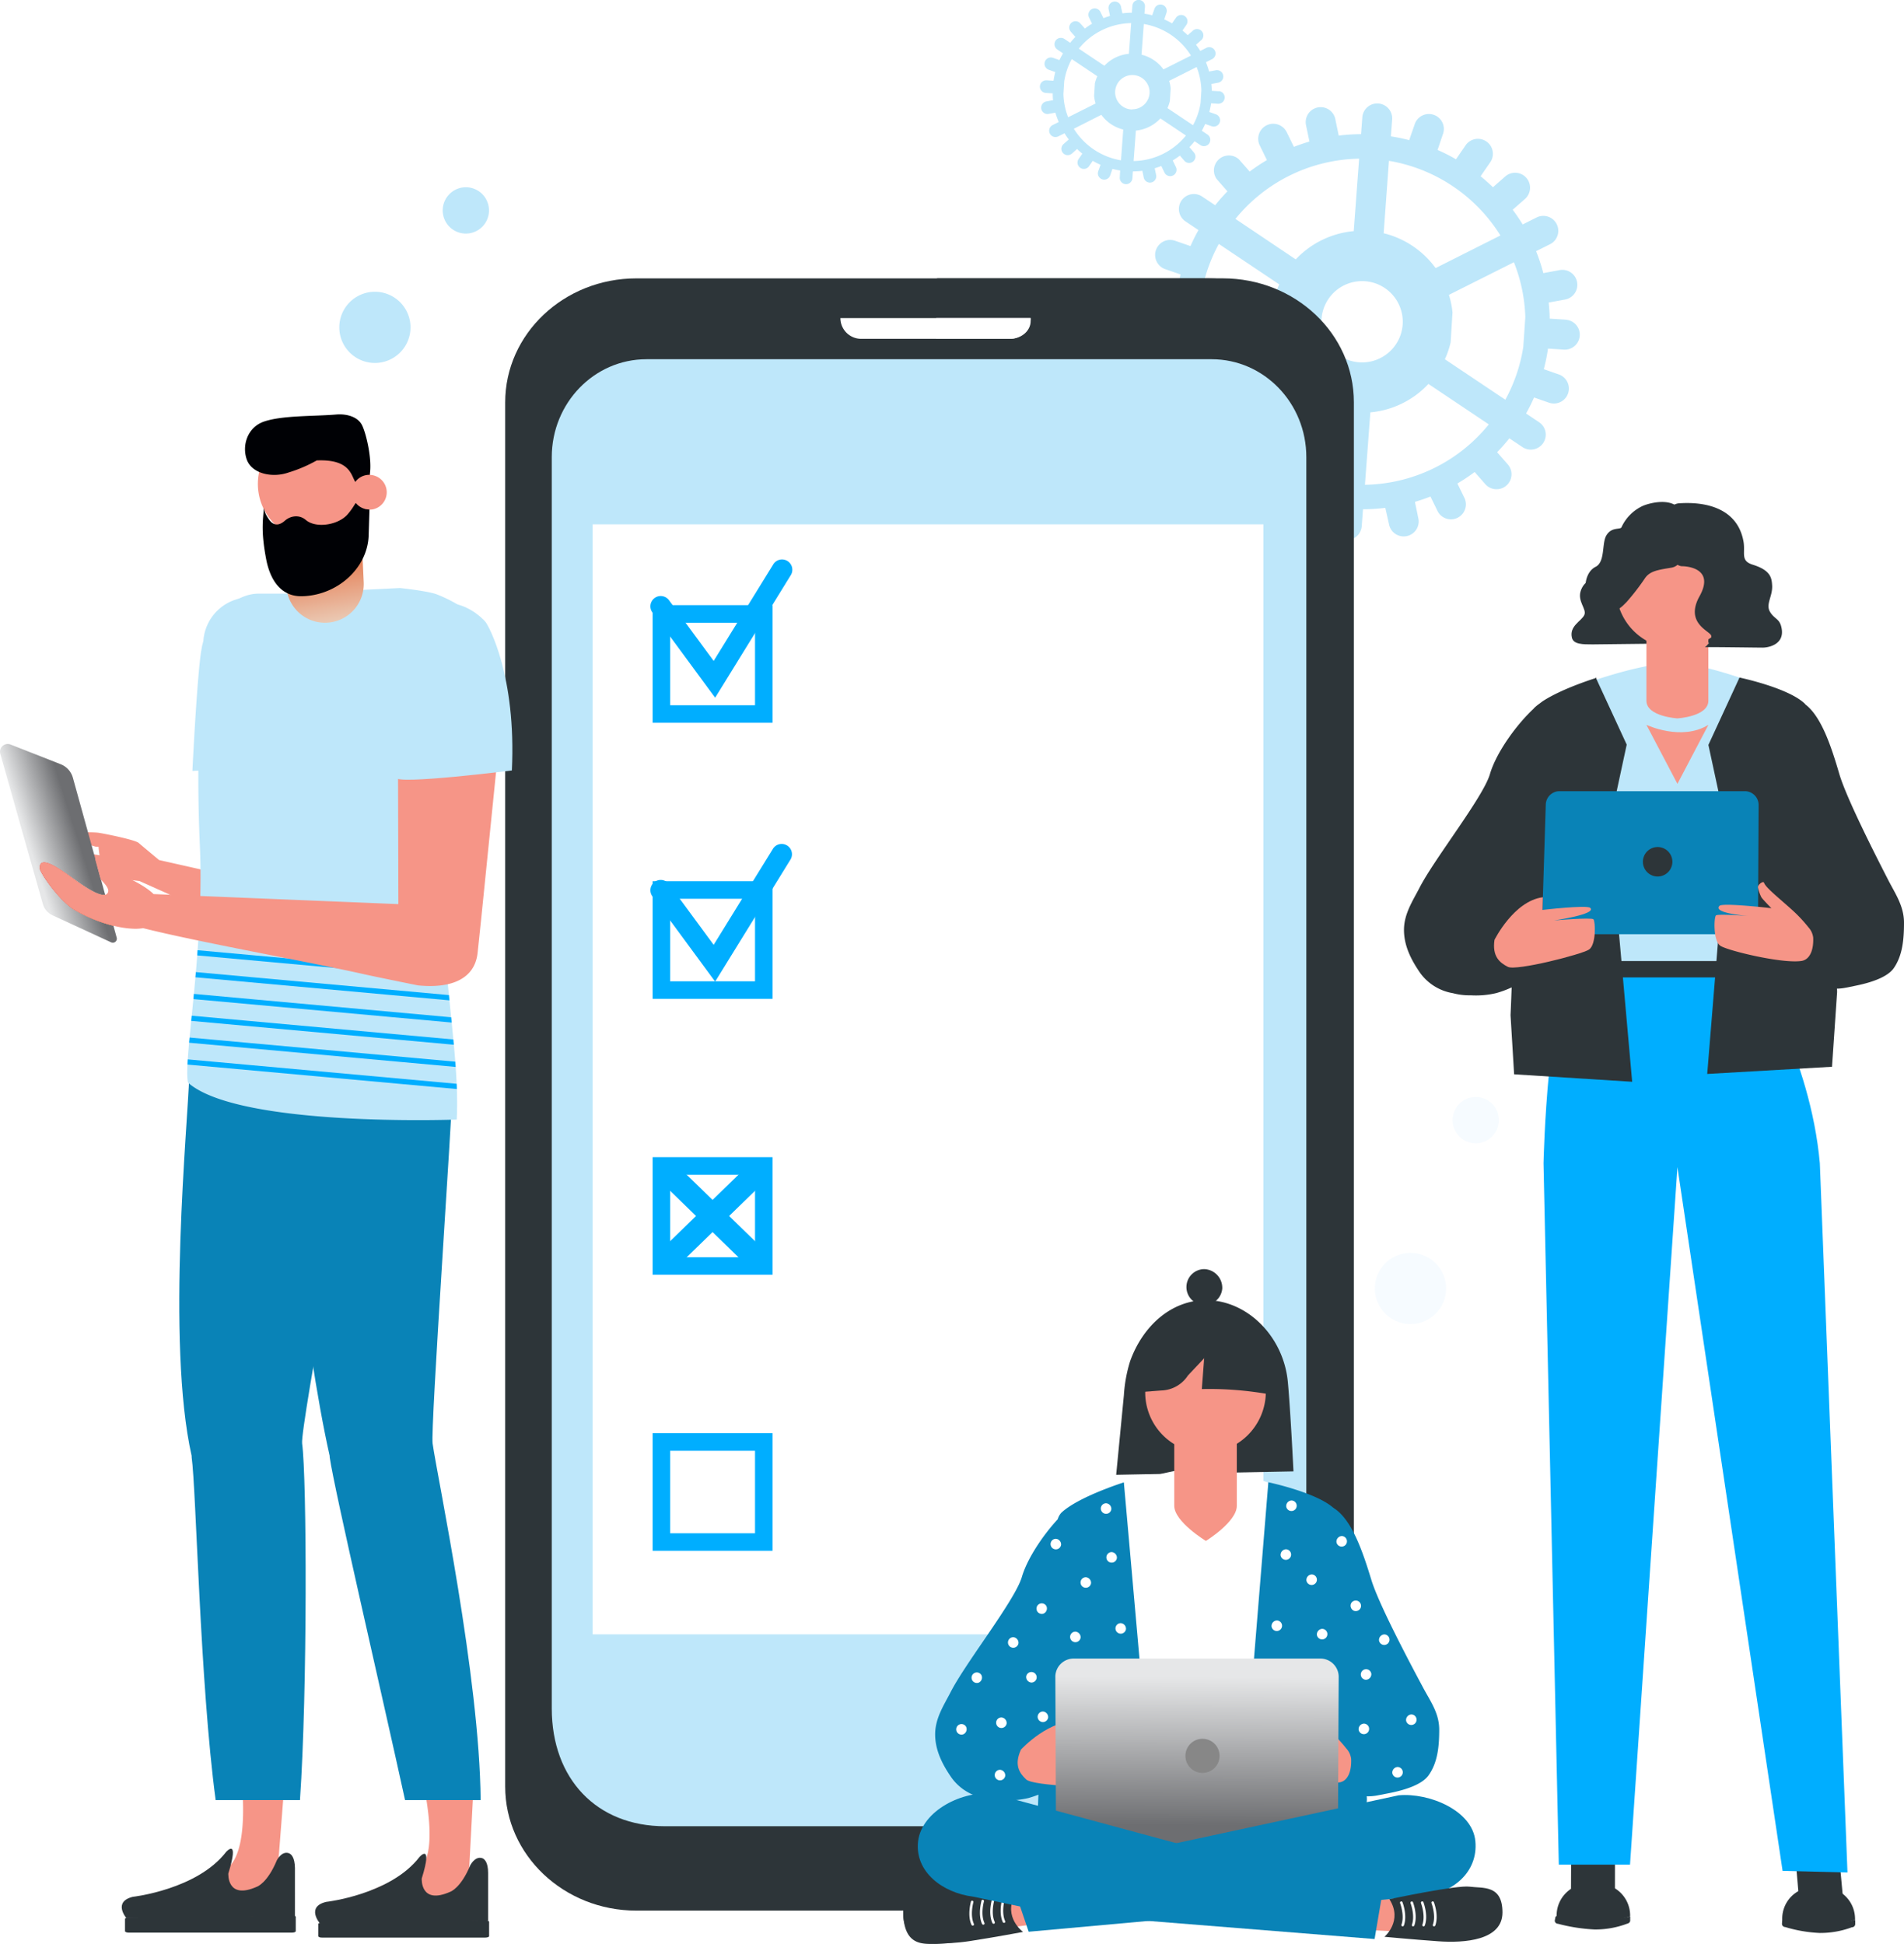 <svg xmlns="http://www.w3.org/2000/svg" xmlns:xlink="http://www.w3.org/1999/xlink" viewBox="0 0 530.51 541.75"><defs><style>.cls-1,.cls-11,.cls-13,.cls-15,.cls-29,.cls-31,.cls-5,.cls-7{mask:url(#mask);}.cls-1{filter:url(#luminosity-noclip-17);}.cls-10,.cls-12,.cls-14,.cls-16,.cls-18,.cls-2,.cls-20,.cls-22,.cls-24,.cls-26,.cls-28,.cls-30,.cls-32,.cls-4,.cls-6,.cls-8{mix-blend-mode:multiply;}.cls-2{fill:url(#linear-gradient);}.cls-17,.cls-27,.cls-3,.cls-9{mask:url(#mask-2);}.cls-3{filter:url(#luminosity-noclip-22);}.cls-4{fill:url(#linear-gradient-2);}.cls-5{filter:url(#luminosity-noclip-23);}.cls-6{fill:url(#linear-gradient-3);}.cls-7{filter:url(#luminosity-noclip-24);}.cls-8{fill:url(#linear-gradient-4);}.cls-9{filter:url(#luminosity-noclip-25);}.cls-10{fill:url(#linear-gradient-5);}.cls-11{filter:url(#luminosity-noclip-26);}.cls-12{fill:url(#linear-gradient-6);}.cls-13{filter:url(#luminosity-noclip-18);}.cls-14{fill:url(#linear-gradient-7);}.cls-15{filter:url(#luminosity-noclip-27);}.cls-16{fill:url(#linear-gradient-8);}.cls-17{filter:url(#luminosity-noclip-28);}.cls-18{fill:url(#linear-gradient-9);}.cls-19{mask:url(#mask-10);filter:url(#luminosity-noclip-29);}.cls-20{fill:url(#linear-gradient-10);}.cls-21{mask:url(#mask-11);filter:url(#luminosity-noclip-30);}.cls-22{fill:url(#linear-gradient-11);}.cls-23{mask:url(#mask-12);filter:url(#luminosity-noclip-31);}.cls-24{fill:url(#linear-gradient-12);}.cls-25{mask:url(#mask-13);filter:url(#luminosity-noclip-32);}.cls-26{fill:url(#linear-gradient-13);}.cls-27{filter:url(#luminosity-noclip-19);}.cls-28{fill:url(#linear-gradient-14);}.cls-29{filter:url(#luminosity-noclip-20);}.cls-30{fill:url(#linear-gradient-15);}.cls-31{filter:url(#luminosity-noclip-21);}.cls-32{fill:url(#linear-gradient-16);}.cls-33{fill:none;}.cls-34{fill:#bee7fa;}.cls-35{fill:#f0f8ff;opacity:0.64;}.cls-36{fill:#2d3539;}.cls-37{fill:#fff;}.cls-38{mask:url(#mask-17);}.cls-39{fill:#00aeff;}.cls-40{mask:url(#mask-18);}.cls-41{mask:url(#mask-19);}.cls-42{mask:url(#mask-20);}.cls-43{mask:url(#mask-21);}.cls-44{mask:url(#mask-22);}.cls-45{mask:url(#mask-23);}.cls-46{mask:url(#mask-24);}.cls-47{mask:url(#mask-25);}.cls-48{mask:url(#mask-26);}.cls-49{mask:url(#mask-27);}.cls-50{mask:url(#mask-28);}.cls-51{fill:#f69587;}.cls-52{fill:#0983b7;}.cls-53{fill:url(#linear-gradient-17);}.cls-54{fill:url(#linear-gradient-18);}.cls-55{fill:url(#linear-gradient-19);}.cls-56{clip-path:url(#clip-path);}.cls-57{fill:#000105;}.cls-58{mask:url(#mask-29);}.cls-59{mask:url(#mask-30);}.cls-60{mask:url(#mask-31);}.cls-61{mask:url(#mask-32);}.cls-62{fill:#8c0e0e;}.cls-63{fill:url(#linear-gradient-20);}.cls-64{fill:#878787;}.cls-65{filter:url(#luminosity-noclip-13);}.cls-66{filter:url(#luminosity-noclip-12);}.cls-67{filter:url(#luminosity-noclip-11);}.cls-68{filter:url(#luminosity-noclip-10);}.cls-69{filter:url(#luminosity-noclip-2);}.cls-70{filter:url(#luminosity-noclip);}</style><filter id="luminosity-noclip" x="233.86" y="-13860" width="111" height="32766" filterUnits="userSpaceOnUse" color-interpolation-filters="sRGB"><feFlood flood-color="#fff" result="bg"/><feBlend in="SourceGraphic" in2="bg"/></filter><mask id="mask" x="233.86" y="-13860" width="111" height="32766" maskUnits="userSpaceOnUse"><g class="cls-70"/></mask><linearGradient id="linear-gradient" x1="233.86" y1="172.52" x2="383.36" y2="172.52" gradientUnits="userSpaceOnUse"><stop offset="0.22" stop-color="#666"/><stop offset="0.82"/></linearGradient><filter id="luminosity-noclip-2" x="233.86" y="-13860" width="94.79" height="32766" filterUnits="userSpaceOnUse" color-interpolation-filters="sRGB"><feFlood flood-color="#fff" result="bg"/><feBlend in="SourceGraphic" in2="bg"/></filter><mask id="mask-2" x="233.86" y="-13860" width="94.79" height="32766" maskUnits="userSpaceOnUse"><g class="cls-69"/></mask><linearGradient id="linear-gradient-2" x1="233.86" y1="274.29" x2="361.52" y2="274.29" xlink:href="#linear-gradient"/><linearGradient id="linear-gradient-3" x1="233.86" y1="325.44" x2="383.36" y2="325.44" xlink:href="#linear-gradient"/><linearGradient id="linear-gradient-4" x1="233.86" y1="337.77" x2="383.36" y2="337.77" xlink:href="#linear-gradient"/><linearGradient id="linear-gradient-5" x1="233.86" y1="350.11" x2="361.52" y2="350.11" xlink:href="#linear-gradient"/><linearGradient id="linear-gradient-6" x1="233.86" y1="402.54" x2="383.36" y2="402.54" xlink:href="#linear-gradient"/><linearGradient id="linear-gradient-7" x1="233.86" y1="184.86" x2="383.36" y2="184.86" xlink:href="#linear-gradient"/><linearGradient id="linear-gradient-8" x1="233.86" y1="414.88" x2="383.36" y2="414.88" xlink:href="#linear-gradient"/><linearGradient id="linear-gradient-9" x1="233.86" y1="427.21" x2="361.52" y2="427.21" xlink:href="#linear-gradient"/><filter id="luminosity-noclip-10" x="445.01" y="-13860" width="22.85" height="32766" filterUnits="userSpaceOnUse" color-interpolation-filters="sRGB"><feFlood flood-color="#fff" result="bg"/><feBlend in="SourceGraphic" in2="bg"/></filter><mask id="mask-10" x="445.01" y="-13860" width="22.85" height="32766" maskUnits="userSpaceOnUse"><g class="cls-68"/></mask><linearGradient id="linear-gradient-10" x1="442.08" y1="426.2" x2="462.52" y2="424.97" gradientUnits="userSpaceOnUse"><stop offset="0.07" stop-color="#999"/><stop offset="0.8"/></linearGradient><filter id="luminosity-noclip-11" x="445.01" y="-13860" width="21.33" height="32766" filterUnits="userSpaceOnUse" color-interpolation-filters="sRGB"><feFlood flood-color="#fff" result="bg"/><feBlend in="SourceGraphic" in2="bg"/></filter><mask id="mask-11" x="445.01" y="-13860" width="21.33" height="32766" maskUnits="userSpaceOnUse"><g class="cls-67"/></mask><linearGradient id="linear-gradient-11" x1="442.14" y1="427.32" x2="461.39" y2="423.73" gradientUnits="userSpaceOnUse"><stop offset="0.06" stop-color="gray"/><stop offset="0.8"/></linearGradient><filter id="luminosity-noclip-12" x="488.65" y="-13860" width="26.13" height="32766" filterUnits="userSpaceOnUse" color-interpolation-filters="sRGB"><feFlood flood-color="#fff" result="bg"/><feBlend in="SourceGraphic" in2="bg"/></filter><mask id="mask-12" x="488.65" y="-13860" width="26.13" height="32766" maskUnits="userSpaceOnUse"><g class="cls-66"/></mask><linearGradient id="linear-gradient-12" x1="487.62" y1="430.16" x2="518.65" y2="425.72" xlink:href="#linear-gradient-10"/><filter id="luminosity-noclip-13" x="488.65" y="-13860" width="26.11" height="32766" filterUnits="userSpaceOnUse" color-interpolation-filters="sRGB"><feFlood flood-color="#fff" result="bg"/><feBlend in="SourceGraphic" in2="bg"/></filter><mask id="mask-13" x="488.65" y="-13860" width="26.11" height="32766" maskUnits="userSpaceOnUse"><g class="cls-65"/></mask><linearGradient id="linear-gradient-13" x1="488.48" y1="430.56" x2="510.53" y2="425.88" gradientUnits="userSpaceOnUse"><stop offset="0.07" stop-color="#fff"/><stop offset="0.8"/></linearGradient><linearGradient id="linear-gradient-14" x1="233.86" y1="197.19" x2="361.52" y2="197.19" xlink:href="#linear-gradient"/><linearGradient id="linear-gradient-15" x1="233.86" y1="249.62" x2="383.36" y2="249.62" xlink:href="#linear-gradient"/><linearGradient id="linear-gradient-16" x1="233.86" y1="261.96" x2="383.36" y2="261.96" xlink:href="#linear-gradient"/><filter id="luminosity-noclip-17" x="233.86" y="169.82" width="111" height="5.4" filterUnits="userSpaceOnUse" color-interpolation-filters="sRGB"><feFlood flood-color="#fff" result="bg"/><feBlend in="SourceGraphic" in2="bg"/></filter><mask id="mask-17" x="233.86" y="169.82" width="111" height="5.4" maskUnits="userSpaceOnUse"><g class="cls-1"><path class="cls-2" d="M342.17,175.22H236.56a2.7,2.7,0,0,1-2.7-2.7h0a2.7,2.7,0,0,1,2.7-2.7H342.17a2.7,2.7,0,0,1,2.7,2.7h0A2.7,2.7,0,0,1,342.17,175.22Z"/></g></mask><filter id="luminosity-noclip-18" x="233.86" y="182.16" width="111" height="5.4" filterUnits="userSpaceOnUse" color-interpolation-filters="sRGB"><feFlood flood-color="#fff" result="bg"/><feBlend in="SourceGraphic" in2="bg"/></filter><mask id="mask-18" x="233.86" y="182.16" width="111" height="5.4" maskUnits="userSpaceOnUse"><g class="cls-13"><path class="cls-14" d="M342.17,187.55H236.56a2.69,2.69,0,0,1-2.7-2.69h0a2.7,2.7,0,0,1,2.7-2.7H342.17a2.7,2.7,0,0,1,2.7,2.7h0A2.69,2.69,0,0,1,342.17,187.55Z"/></g></mask><filter id="luminosity-noclip-19" x="233.86" y="194.5" width="94.79" height="5.4" filterUnits="userSpaceOnUse" color-interpolation-filters="sRGB"><feFlood flood-color="#fff" result="bg"/><feBlend in="SourceGraphic" in2="bg"/></filter><mask id="mask-19" x="233.86" y="194.5" width="94.79" height="5.4" maskUnits="userSpaceOnUse"><g class="cls-27"><path class="cls-28" d="M326,199.89h-89.4a2.7,2.7,0,0,1-2.7-2.7h0a2.69,2.69,0,0,1,2.7-2.69H326a2.69,2.69,0,0,1,2.7,2.69h0A2.7,2.7,0,0,1,326,199.89Z"/></g></mask><filter id="luminosity-noclip-20" x="233.86" y="246.92" width="111" height="5.4" filterUnits="userSpaceOnUse" color-interpolation-filters="sRGB"><feFlood flood-color="#fff" result="bg"/><feBlend in="SourceGraphic" in2="bg"/></filter><mask id="mask-20" x="233.86" y="246.92" width="111" height="5.4" maskUnits="userSpaceOnUse"><g class="cls-29"><path class="cls-30" d="M342.17,252.32H236.56a2.7,2.7,0,0,1-2.7-2.7h0a2.7,2.7,0,0,1,2.7-2.7H342.17a2.7,2.7,0,0,1,2.7,2.7h0A2.7,2.7,0,0,1,342.17,252.32Z"/></g></mask><filter id="luminosity-noclip-21" x="233.86" y="259.26" width="111" height="5.4" filterUnits="userSpaceOnUse" color-interpolation-filters="sRGB"><feFlood flood-color="#fff" result="bg"/><feBlend in="SourceGraphic" in2="bg"/></filter><mask id="mask-21" x="233.86" y="259.26" width="111" height="5.4" maskUnits="userSpaceOnUse"><g class="cls-31"><path class="cls-32" d="M342.17,264.66H236.56a2.7,2.7,0,0,1-2.7-2.7h0a2.7,2.7,0,0,1,2.7-2.7H342.17a2.7,2.7,0,0,1,2.7,2.7h0A2.7,2.7,0,0,1,342.17,264.66Z"/></g></mask><filter id="luminosity-noclip-22" x="233.86" y="271.6" width="94.79" height="5.4" filterUnits="userSpaceOnUse" color-interpolation-filters="sRGB"><feFlood flood-color="#fff" result="bg"/><feBlend in="SourceGraphic" in2="bg"/></filter><mask id="mask-22" x="233.86" y="271.6" width="94.79" height="5.4" maskUnits="userSpaceOnUse"><g class="cls-3"><path class="cls-4" d="M326,277h-89.4a2.7,2.7,0,0,1-2.7-2.7h0a2.69,2.69,0,0,1,2.7-2.69H326a2.69,2.69,0,0,1,2.7,2.69h0A2.7,2.7,0,0,1,326,277Z"/></g></mask><filter id="luminosity-noclip-23" x="233.86" y="322.74" width="111" height="5.4" filterUnits="userSpaceOnUse" color-interpolation-filters="sRGB"><feFlood flood-color="#fff" result="bg"/><feBlend in="SourceGraphic" in2="bg"/></filter><mask id="mask-23" x="233.86" y="322.74" width="111" height="5.4" maskUnits="userSpaceOnUse"><g class="cls-5"><path class="cls-6" d="M342.17,328.13H236.56a2.69,2.69,0,0,1-2.7-2.69h0a2.7,2.7,0,0,1,2.7-2.7H342.17a2.7,2.7,0,0,1,2.7,2.7h0A2.69,2.69,0,0,1,342.17,328.13Z"/></g></mask><filter id="luminosity-noclip-24" x="233.86" y="335.08" width="111" height="5.4" filterUnits="userSpaceOnUse" color-interpolation-filters="sRGB"><feFlood flood-color="#fff" result="bg"/><feBlend in="SourceGraphic" in2="bg"/></filter><mask id="mask-24" x="233.86" y="335.08" width="111" height="5.4" maskUnits="userSpaceOnUse"><g class="cls-7"><path class="cls-8" d="M342.17,340.47H236.56a2.7,2.7,0,0,1-2.7-2.7h0a2.69,2.69,0,0,1,2.7-2.69H342.17a2.69,2.69,0,0,1,2.7,2.69h0A2.7,2.7,0,0,1,342.17,340.47Z"/></g></mask><filter id="luminosity-noclip-25" x="233.86" y="347.41" width="94.79" height="5.4" filterUnits="userSpaceOnUse" color-interpolation-filters="sRGB"><feFlood flood-color="#fff" result="bg"/><feBlend in="SourceGraphic" in2="bg"/></filter><mask id="mask-25" x="233.86" y="347.41" width="94.79" height="5.4" maskUnits="userSpaceOnUse"><g class="cls-9"><path class="cls-10" d="M326,352.81h-89.4a2.7,2.7,0,0,1-2.7-2.7h0a2.7,2.7,0,0,1,2.7-2.7H326a2.7,2.7,0,0,1,2.7,2.7h0A2.7,2.7,0,0,1,326,352.81Z"/></g></mask><filter id="luminosity-noclip-26" x="233.86" y="399.84" width="111" height="5.4" filterUnits="userSpaceOnUse" color-interpolation-filters="sRGB"><feFlood flood-color="#fff" result="bg"/><feBlend in="SourceGraphic" in2="bg"/></filter><mask id="mask-26" x="233.86" y="399.84" width="111" height="5.4" maskUnits="userSpaceOnUse"><g class="cls-11"><path class="cls-12" d="M342.17,405.24H236.56a2.7,2.7,0,0,1-2.7-2.7h0a2.7,2.7,0,0,1,2.7-2.7H342.17a2.7,2.7,0,0,1,2.7,2.7h0A2.7,2.7,0,0,1,342.17,405.24Z"/></g></mask><filter id="luminosity-noclip-27" x="233.86" y="412.18" width="111" height="5.4" filterUnits="userSpaceOnUse" color-interpolation-filters="sRGB"><feFlood flood-color="#fff" result="bg"/><feBlend in="SourceGraphic" in2="bg"/></filter><mask id="mask-27" x="233.86" y="412.18" width="111" height="5.4" maskUnits="userSpaceOnUse"><g class="cls-15"><path class="cls-16" d="M342.17,417.57H236.56a2.69,2.69,0,0,1-2.7-2.69h0a2.7,2.7,0,0,1,2.7-2.7H342.17a2.7,2.7,0,0,1,2.7,2.7h0A2.69,2.69,0,0,1,342.17,417.57Z"/></g></mask><filter id="luminosity-noclip-28" x="233.86" y="424.52" width="94.79" height="5.4" filterUnits="userSpaceOnUse" color-interpolation-filters="sRGB"><feFlood flood-color="#fff" result="bg"/><feBlend in="SourceGraphic" in2="bg"/></filter><mask id="mask-28" x="233.86" y="424.52" width="94.79" height="5.4" maskUnits="userSpaceOnUse"><g class="cls-17"><path class="cls-18" d="M326,429.91h-89.4a2.7,2.7,0,0,1-2.7-2.7h0a2.69,2.69,0,0,1,2.7-2.69H326a2.69,2.69,0,0,1,2.7,2.69h0A2.7,2.7,0,0,1,326,429.91Z"/></g></mask><linearGradient id="linear-gradient-17" x1="7.48" y1="237.98" x2="25.23" y2="232.33" gradientUnits="userSpaceOnUse"><stop offset="0.07" stop-color="#e6e7e8"/><stop offset="0.8" stop-color="#6d6e71"/></linearGradient><linearGradient id="linear-gradient-18" x1="11.09" y1="249.13" x2="31.61" y2="249.13" gradientUnits="userSpaceOnUse"><stop offset="0.07" stop-color="#bf0909"/><stop offset="0.8" stop-color="#e94e1b"/></linearGradient><linearGradient id="linear-gradient-19" x1="-4297.85" y1="179.62" x2="-4292.81" y2="151.91" gradientTransform="matrix(-1, 0, 0, 1, -4202.71, 0)" gradientUnits="userSpaceOnUse"><stop offset="0.07" stop-color="#ecdfcf"/><stop offset="0.8" stop-color="#e58057"/></linearGradient><clipPath id="clip-path"><path class="cls-33" d="M111.46,163.87s7.9.83,10.36,1.81c9.56,3.82,14.28,9.27,14.49,15.92.53,17.32-15.32,43.08-13.19,73.28,1.93,27.33,4.83,42.48,4.14,57.12,0,0-60.64,2.26-74.86-10.27-1.45-5.9,4.53-36.68,3.31-65.6a424.26,424.26,0,0,1,1.15-56.4c.58-6.51,8.1-14.29,15.1-14.29h7.66Z"/></clipPath><filter id="luminosity-noclip-29" x="445.01" y="331.68" width="22.85" height="187.96" filterUnits="userSpaceOnUse" color-interpolation-filters="sRGB"><feFlood flood-color="#fff" result="bg"/><feBlend in="SourceGraphic" in2="bg"/></filter><mask id="mask-29" x="445.01" y="331.68" width="22.85" height="187.96" maskUnits="userSpaceOnUse"><g class="cls-19"><polygon class="cls-20" points="447.88 331.68 445.01 519.64 454.17 519.64 467.86 341.16 447.88 331.68"/></g></mask><filter id="luminosity-noclip-30" x="445.01" y="331.68" width="21.33" height="187.96" filterUnits="userSpaceOnUse" color-interpolation-filters="sRGB"><feFlood flood-color="#fff" result="bg"/><feBlend in="SourceGraphic" in2="bg"/></filter><mask id="mask-30" x="445.01" y="331.68" width="21.33" height="187.96" maskUnits="userSpaceOnUse"><g class="cls-21"><polygon class="cls-22" points="447.88 331.68 445.01 519.64 454.17 519.64 466.34 340.44 447.88 331.68"/></g></mask><filter id="luminosity-noclip-31" x="488.65" y="333.68" width="26.13" height="188.92" filterUnits="userSpaceOnUse" color-interpolation-filters="sRGB"><feFlood flood-color="#fff" result="bg"/><feBlend in="SourceGraphic" in2="bg"/></filter><mask id="mask-31" x="488.65" y="333.68" width="26.13" height="188.92" maskUnits="userSpaceOnUse"><g class="cls-23"><polygon class="cls-24" points="488.65 333.68 505.63 522.6 514.79 522.6 508.64 343.16 488.65 333.68"/></g></mask><filter id="luminosity-noclip-32" x="488.65" y="333.68" width="26.11" height="188.15" filterUnits="userSpaceOnUse" color-interpolation-filters="sRGB"><feFlood flood-color="#fff" result="bg"/><feBlend in="SourceGraphic" in2="bg"/></filter><mask id="mask-32" x="488.65" y="333.68" width="26.11" height="188.15" maskUnits="userSpaceOnUse"><g class="cls-25"><polygon class="cls-26" points="488.65 333.68 505.97 521.52 514.76 521.83 507.83 344.05 488.65 333.68"/></g></mask><linearGradient id="linear-gradient-20" x1="333.54" y1="463.44" x2="333.32" y2="520.04" xlink:href="#linear-gradient-17"/></defs><title>User Research</title><g id="Layer_2" data-name="Layer 2"><g id="Layer_1-2" data-name="Layer 1"><path class="cls-34" d="M436.32,89.09l-4.54-.29c0-1.51-.12-3-.27-4.49l4.47-.82a4.17,4.17,0,1,0-1.51-8.2l-4.46.82A51.06,51.06,0,0,0,428,70l4-2a4.17,4.17,0,0,0-3.74-7.45l-4,2c-.86-1.42-1.8-2.78-2.78-4.1l3.42-3a4.17,4.17,0,0,0-5.5-6.27l-3.42,3q-1.65-1.6-3.44-3.06l2.58-3.75a4.17,4.17,0,1,0-6.86-4.73l-2.58,3.75a49.32,49.32,0,0,0-5.13-2.6L402,37.5a4.17,4.17,0,1,0-7.87-2.73l-1.49,4.29a50.66,50.66,0,0,0-5.1-1.06l.34-4.52a4.17,4.17,0,1,0-8.31-.62l-.34,4.53a53.12,53.12,0,0,0-6.22.4l-.92-4.44A4.17,4.17,0,1,0,363.92,35l.93,4.45c-1.48.43-2.92.93-4.33,1.48l-2-4.09A4.16,4.16,0,1,0,351,40.52l2,4.09a53.52,53.52,0,0,0-4.81,3.2l-3-3.42A4.17,4.17,0,0,0,339,49.9l3,3.42c-1.2,1.24-2.35,2.53-3.42,3.88l-3.77-2.52a4.17,4.17,0,0,0-4.64,6.92l3.76,2.52c-.81,1.44-1.55,2.94-2.23,4.46l-4.27-1.48A4.17,4.17,0,1,0,324.65,75l4.29,1.49a52.07,52.07,0,0,0-1.16,5.74l-4.53-.29a4.17,4.17,0,1,0-.53,8.32l4.53.29c0,1.51.13,3,.28,4.49l-4.48.82a4.17,4.17,0,0,0,1.51,8.2l4.46-.82a52.9,52.9,0,0,0,2,6.12l-4,2a4.17,4.17,0,1,0,3.73,7.45l4.06-2q1.29,2.11,2.78,4.09l-3.43,3a4.17,4.17,0,1,0,5.5,6.26l3.43-3q1.65,1.61,3.43,3.06L344,134a4.17,4.17,0,1,0,6.87,4.73l2.57-3.75a51.4,51.4,0,0,0,5.13,2.6L357,141.82a4.17,4.17,0,1,0,7.87,2.73l1.49-4.29a50.47,50.47,0,0,0,5.09,1.06l-.33,4.52a4.17,4.17,0,1,0,8.31.62l.34-4.53a53.26,53.26,0,0,0,6.22-.4L387,146a4.17,4.17,0,1,0,8.16-1.69l-.92-4.45c1.47-.43,2.91-.93,4.33-1.48l2,4.1a4.17,4.17,0,0,0,7.5-3.64l-2-4.1a52.14,52.14,0,0,0,4.81-3.2l3,3.42a4.17,4.17,0,0,0,6.26-5.51l-3-3.42c1.19-1.24,2.34-2.53,3.41-3.88l3.78,2.53a4.17,4.17,0,0,0,4.63-6.93l-3.75-2.52q1.22-2.16,2.22-4.46l4.27,1.49a4.17,4.17,0,0,0,2.75-7.87l-4.3-1.5a51.63,51.63,0,0,0,1.17-5.74l4.53.29a4.17,4.17,0,0,0,.53-8.32ZM387,44.82a45.47,45.47,0,0,1,31.06,20.8L400,74.71A25.31,25.31,0,0,0,385.53,65Zm-8.31-.6-1.5,20.19a25.32,25.32,0,0,0-16.16,7.88L344.23,61A45.38,45.38,0,0,1,378.72,44.22Zm-41.53,62A45.31,45.31,0,0,1,334.08,91l.52-8.32a45.33,45.33,0,0,1,5-14.7l16.84,11.28a24.4,24.4,0,0,0-1.59,4.71l-.53,8.32a25.11,25.11,0,0,0,1,4.92ZM372,134.5a45.43,45.43,0,0,1-31.06-20.8l18.1-9.09a25.37,25.37,0,0,0,14.46,9.68ZM379.39,101a11.33,11.33,0,1,1,11.46-11.2A11.34,11.34,0,0,1,379.39,101Zm.92,34.11,1.51-20.19A25.26,25.26,0,0,0,398,107l16.83,11.27A45.38,45.38,0,0,1,380.31,135.1Zm44.12-38.41a45.25,45.25,0,0,1-5,14.7l-16.84-11.28a25.12,25.12,0,0,0,1.6-4.71l.52-8.31a24.35,24.35,0,0,0-1-4.93l18.11-9.09A45.2,45.2,0,0,1,425,88.37Z"/><path class="cls-34" d="M339.54,25.42l-1.91-.12c0-.64-.06-1.28-.12-1.9l1.89-.35a1.76,1.76,0,1,0-.64-3.47l-1.88.35a20.72,20.72,0,0,0-.87-2.59l1.71-.86a1.76,1.76,0,1,0-1.58-3.15l-1.71.86c-.37-.6-.76-1.17-1.18-1.73l1.45-1.27a1.76,1.76,0,1,0-2.33-2.65l-1.45,1.27c-.46-.46-.95-.89-1.45-1.3l1.09-1.58a1.76,1.76,0,1,0-2.9-2l-1.09,1.58a22.08,22.08,0,0,0-2.17-1.1L325,3.59a1.76,1.76,0,1,0-3.33-1.15l-.63,1.82a19.71,19.71,0,0,0-2.16-.45l.14-1.92a1.76,1.76,0,1,0-3.51-.26l-.15,1.92a20.87,20.87,0,0,0-2.63.17l-.39-1.88a1.76,1.76,0,1,0-3.45.72l.39,1.88c-.62.18-1.23.39-1.83.62l-.84-1.73a1.76,1.76,0,0,0-3.17,1.54l.84,1.73a23.16,23.16,0,0,0-2,1.36L301,6.51a1.76,1.76,0,1,0-2.64,2.33l1.27,1.45c-.51.52-1,1.07-1.45,1.64l-1.59-1.07a1.76,1.76,0,1,0-2,2.93l1.59,1.07c-.35.61-.66,1.24-1,1.88l-1.8-.63a1.76,1.76,0,1,0-1.16,3.33l1.81.64a24.1,24.1,0,0,0-.49,2.42l-1.92-.12a1.76,1.76,0,0,0-.22,3.52l1.92.12c0,.64,0,1.28.11,1.9l-1.89.35a1.76,1.76,0,0,0,.64,3.47l1.89-.35A20.68,20.68,0,0,0,295,34l-1.71.86A1.76,1.76,0,0,0,294.89,38l1.72-.86a18.82,18.82,0,0,0,1.18,1.73l-1.45,1.27a1.76,1.76,0,1,0,2.32,2.66l1.45-1.28c.47.46.95.89,1.46,1.3l-1.1,1.59a1.77,1.77,0,0,0,2.91,2l1.09-1.59a21,21,0,0,0,2.17,1.1L306,47.73a1.76,1.76,0,1,0,3.33,1.15l.63-1.81a21.53,21.53,0,0,0,2.15.44L312,49.43a1.76,1.76,0,0,0,3.52.26l.14-1.92a20.75,20.75,0,0,0,2.63-.17l.39,1.88a1.76,1.76,0,1,0,3.45-.71l-.39-1.88q.94-.28,1.83-.63l.84,1.73a1.77,1.77,0,1,0,3.18-1.54l-.84-1.73a23.16,23.16,0,0,0,2-1.36L330,44.81a1.76,1.76,0,1,0,2.65-2.33L331.41,41c.5-.52,1-1.07,1.44-1.64l1.6,1.07a1.76,1.76,0,0,0,2-2.93l-1.59-1.06c.34-.62.66-1.25.94-1.89l1.81.63a1.76,1.76,0,0,0,1.16-3.33l-1.82-.64a21.62,21.62,0,0,0,.5-2.42l1.91.12a1.76,1.76,0,1,0,.22-3.52ZM318.7,6.69a19.27,19.27,0,0,1,13.14,8.8l-7.66,3.85a10.74,10.74,0,0,0-6.12-4.1Zm-3.52-.25L314.54,15a10.67,10.67,0,0,0-6.83,3.33l-7.12-4.77A19.18,19.18,0,0,1,315.18,6.44ZM297.61,32.68a19,19,0,0,1-1.31-6.47l.22-3.52a19.06,19.06,0,0,1,2.1-6.22l7.13,4.77a10.38,10.38,0,0,0-.68,2l-.22,3.52a11,11,0,0,0,.42,2.08Zm14.73,12a19.22,19.22,0,0,1-13.14-8.8L306.86,32a10.72,10.72,0,0,0,6.11,4.1Zm3.12-14.17a4.8,4.8,0,1,1,4.85-4.75A4.81,4.81,0,0,1,315.46,30.46Zm.39,14.42.64-8.54A10.65,10.65,0,0,0,323.32,33l7.12,4.77A19.18,19.18,0,0,1,315.85,44.88Zm18.67-16.25a19.08,19.08,0,0,1-2.11,6.22l-7.12-4.77a11.09,11.09,0,0,0,.67-2l.22-3.52a10.23,10.23,0,0,0-.42-2.08l7.66-3.85a19.38,19.38,0,0,1,1.32,6.47Z"/><path class="cls-34" d="M114.38,91.23a9.92,9.92,0,1,1-9.92-9.92A9.92,9.92,0,0,1,114.38,91.23Z"/><path class="cls-35" d="M402.92,359.07a9.92,9.92,0,1,1-9.92-9.92A9.92,9.92,0,0,1,402.92,359.07Z"/><path class="cls-34" d="M134.36,54.08a6.45,6.45,0,1,1-9.12,0A6.43,6.43,0,0,1,134.36,54.08Z"/><path class="cls-35" d="M415.74,307.6a6.45,6.45,0,1,1-9.12,0A6.46,6.46,0,0,1,415.74,307.6Z"/><path class="cls-36" d="M373.08,497.89c0,19.09-16.37,34.56-36.54,34.56H177.3c-20.17,0-36.54-15.47-36.54-34.56V112.14c0-19.08,16.37-34.56,36.54-34.56H336.54c20.17,0,36.54,15.48,36.54,34.56Z"/><path class="cls-36" d="M340.69,77.57H261.08v454.6h79.61c20.18,0,36.54-15.46,36.54-34.54V112.11C377.23,93,360.87,77.57,340.69,77.57Z"/><path class="cls-34" d="M331.48,508.94H185.27c-19,0-31.53-13.17-31.53-32.83V127.39c0-15.07,11.81-27.28,26.38-27.28H337.6c14.57,0,26.38,12.21,26.38,27.28V475.18C364,494.85,350.5,508.94,331.48,508.94Z"/><rect class="cls-37" x="165.13" y="146.12" width="186.89" height="309.34"/><g class="cls-38"><path class="cls-39" d="M342.17,175.22H236.56a2.7,2.7,0,0,1-2.7-2.7h0a2.7,2.7,0,0,1,2.7-2.7H342.17a2.7,2.7,0,0,1,2.7,2.7h0A2.7,2.7,0,0,1,342.17,175.22Z"/></g><g class="cls-40"><path class="cls-39" d="M342.17,187.55H236.56a2.69,2.69,0,0,1-2.7-2.69h0a2.7,2.7,0,0,1,2.7-2.7H342.17a2.7,2.7,0,0,1,2.7,2.7h0A2.69,2.69,0,0,1,342.17,187.55Z"/></g><g class="cls-41"><path class="cls-39" d="M326,199.89h-89.4a2.7,2.7,0,0,1-2.7-2.7h0a2.69,2.69,0,0,1,2.7-2.69H326a2.69,2.69,0,0,1,2.7,2.69h0A2.7,2.7,0,0,1,326,199.89Z"/></g><g class="cls-42"><path class="cls-39" d="M342.17,252.32H236.56a2.7,2.7,0,0,1-2.7-2.7h0a2.7,2.7,0,0,1,2.7-2.7H342.17a2.7,2.7,0,0,1,2.7,2.7h0A2.7,2.7,0,0,1,342.17,252.32Z"/></g><g class="cls-43"><path class="cls-39" d="M342.17,264.66H236.56a2.7,2.7,0,0,1-2.7-2.7h0a2.7,2.7,0,0,1,2.7-2.7H342.17a2.7,2.7,0,0,1,2.7,2.7h0A2.7,2.7,0,0,1,342.17,264.66Z"/></g><g class="cls-44"><path class="cls-39" d="M326,277h-89.4a2.7,2.7,0,0,1-2.7-2.7h0a2.69,2.69,0,0,1,2.7-2.69H326a2.69,2.69,0,0,1,2.7,2.69h0A2.7,2.7,0,0,1,326,277Z"/></g><g class="cls-45"><path class="cls-39" d="M342.17,328.13H236.56a2.69,2.69,0,0,1-2.7-2.69h0a2.7,2.7,0,0,1,2.7-2.7H342.17a2.7,2.7,0,0,1,2.7,2.7h0A2.69,2.69,0,0,1,342.17,328.13Z"/></g><g class="cls-46"><path class="cls-39" d="M342.17,340.47H236.56a2.7,2.7,0,0,1-2.7-2.7h0a2.69,2.69,0,0,1,2.7-2.69H342.17a2.69,2.69,0,0,1,2.7,2.69h0A2.7,2.7,0,0,1,342.17,340.47Z"/></g><g class="cls-47"><path class="cls-39" d="M326,352.81h-89.4a2.7,2.7,0,0,1-2.7-2.7h0a2.7,2.7,0,0,1,2.7-2.7H326a2.7,2.7,0,0,1,2.7,2.7h0A2.7,2.7,0,0,1,326,352.81Z"/></g><g class="cls-48"><path class="cls-39" d="M342.17,405.24H236.56a2.7,2.7,0,0,1-2.7-2.7h0a2.7,2.7,0,0,1,2.7-2.7H342.17a2.7,2.7,0,0,1,2.7,2.7h0A2.7,2.7,0,0,1,342.17,405.24Z"/></g><g class="cls-49"><path class="cls-39" d="M342.17,417.57H236.56a2.69,2.69,0,0,1-2.7-2.69h0a2.7,2.7,0,0,1,2.7-2.7H342.17a2.7,2.7,0,0,1,2.7,2.7h0A2.69,2.69,0,0,1,342.17,417.57Z"/></g><g class="cls-50"><path class="cls-39" d="M326,429.91h-89.4a2.7,2.7,0,0,1-2.7-2.7h0a2.69,2.69,0,0,1,2.7-2.69H326a2.69,2.69,0,0,1,2.7,2.69h0A2.7,2.7,0,0,1,326,429.91Z"/></g><path class="cls-39" d="M215.25,201.43H181.84V168.65h33.41Zm-28.53-4.88h23.65v-23H186.72Z"/><path class="cls-39" d="M215.25,278.35H181.84V245.57h33.41Zm-28.53-4.88h23.65v-23H186.72Z"/><path class="cls-39" d="M215.25,355.26H181.84V322.48h33.41Zm-28.53-4.88h23.65v-23H186.72Z"/><path class="cls-39" d="M215.25,432.18H181.84V399.4h33.41Zm-28.53-4.88h23.65v-23H186.72Z"/><path class="cls-39" d="M199.26,273.56l-17.54-23.85a2.87,2.87,0,0,1,4.62-3.4l12.51,17,16.55-26.83a2.87,2.87,0,0,1,4.89,3Z"/><path class="cls-39" d="M199.26,194.44l-17.54-23.85a2.87,2.87,0,0,1,4.62-3.4l12.51,17,16.55-26.83a2.87,2.87,0,1,1,4.89,3Z"/><path class="cls-39" d="M210.37,353.59a3.18,3.18,0,0,1-2.24-.91l-23.65-23a3.21,3.21,0,0,1,4.48-4.61l23.65,23a3.21,3.21,0,0,1-2.24,5.51Z"/><path class="cls-39" d="M186.72,353.59a3.18,3.18,0,0,0,2.24-.91l23.65-23a3.21,3.21,0,0,0-4.48-4.61l-23.65,23a3.21,3.21,0,0,0,2.24,5.51Z"/><path class="cls-37" d="M234.16,88.64h53a0,0,0,0,1,0,0v0a5.78,5.78,0,0,1-5.78,5.78H239.94a5.78,5.78,0,0,1-5.78-5.78v0A0,0,0,0,1,234.16,88.64Z"/><path class="cls-37" d="M260.85,88.64h26.32v.84c0,2.73-2.58,4.94-5.77,4.94H260.84Z"/><path class="cls-51" d="M44.33,239.68c-1.68-1.4-4.91-4.09-5.69-4.77-1.07-.92-10.16-2.7-11-2.8-1.91-.38-13.52-.14-12.57,1.07.53.68,9.78,2.24,9.78,2.24l1.83.54c.13,0,.42,0,.76,0,.15,1.61.3,2.39.3,2.39a26.26,26.26,0,0,0-5.06-.46c-1.08.15-2.64,1.82-1.31,2.13,0,0,3.11.76,4.65,1,.91.17,2.37,1.86,3.15,2.37l1.67.7c1.75.76,8,1.43,8,1.43L104,274.77l1.91-21.23Z"/><path class="cls-51" d="M79.27,496.82l-1.9,24.35L79.48,533a3.4,3.4,0,0,1-3.24,4c-10,.31-35.5,1-36.18-.12C36.84,531.73,50.29,526,62,521.38c10.58-4.2,3.29-40.17,3.29-40.17Z"/><path class="cls-52" d="M84.18,402.29c1.31,9.32,1.5,69-.6,99.36H60.09c-4.38-32.55-5.41-86.45-6.69-95.56,0-.12,0-.23,0-.35-7.15-31.65-1-93.29-.68-105.77C53.07,283,64,269.56,77.19,269.86s23.51,14.26,23.12,31.19C100.07,311.68,83.57,397.88,84.18,402.29Z"/><path class="cls-51" d="M132,496.82l-1.3,24.35L132.85,533a3.41,3.41,0,0,1-3.24,4c-10,.31-35.51,1-36.19-.12-3.21-5.2,11.3-10.83,21.92-14.94s-1.56-40.78-1.56-40.78Z"/><path class="cls-52" d="M120.54,402.29c1.3,9.32,13.11,65,13.38,99.36H112.86c-6.43-29.43-19.7-86.45-21-95.56,0-.12,0-.23,0-.35-7.15-31.65-13.55-93.68-13.26-106.17.38-16.93,14.2-30,27.35-29.71s20.66,13.86,20.27,30.79C126,311.28,119.92,397.88,120.54,402.29Z"/><path class="cls-34" d="M56.66,178.66a13.05,13.05,0,0,1,14.46-12.12,13.78,13.78,0,0,1,12.55,14.9A173.6,173.6,0,0,1,80.82,201c-.9,4.27-1,9.85-2.21,14.07-2.71-1.21-19.9-.5-25-.22,0,0,1.37-28.31,2.61-34.32C56.27,180.05,56.66,178.66,56.66,178.66Z"/><path class="cls-34" d="M111.46,163.87s7.9.83,10.36,1.81c9.56,3.82,14.28,9.27,14.49,15.92.53,17.32-15.32,43.08-13.19,73.28,1.93,27.33,4.83,42.48,4.14,57.12,0,0-60.64,2.26-74.86-10.27-1.45-5.9,4.53-36.68,3.31-65.6a424.26,424.26,0,0,1,1.15-56.4c.58-6.51,8.1-14.29,15.1-14.29h7.66Z"/><path class="cls-53" d="M31,262.63l-16.36-7.55a5,5,0,0,1-2.7-3.16L.08,210.07a2.15,2.15,0,0,1,2.86-2.58l14,5.5a5.66,5.66,0,0,1,3.37,3.75l6.25,22.58,1.57,5.75,1.17,4.29c-1.59.33-4.83-1.64-7.65-3.65C18,243.16,10.92,237.52,11.09,242c0,1.21,5.26,8.81,9.44,11.45A41.8,41.8,0,0,0,31.61,258l.92,3.36A1.12,1.12,0,0,1,31,262.63Z"/><path class="cls-54" d="M31.61,258a41.8,41.8,0,0,1-11.08-4.56c-4.18-2.64-9.4-10.24-9.44-11.45-.17-4.43,7,1.21,10.52,3.76,2.82,2,6.06,4,7.65,3.65Z"/><path class="cls-55" d="M90.56,173.56h0a10.81,10.81,0,0,0,10.78-11.3l-1.08-23.09-19.88,1.94-.61,21.35A10.8,10.8,0,0,0,90.56,173.56Z"/><path class="cls-51" d="M84.29,119.46A15.76,15.76,0,0,1,103,131.6c.05.25.09.5.14.75a4.85,4.85,0,0,1,.81,9.58,4.91,4.91,0,0,1-2.26-.07,15.74,15.74,0,1,1-17.36-22.4Z"/><g id="c65_sport_shoes" data-name="c65 sport shoes"><path class="cls-36" d="M88.7,539.58v-3.41c0-.23.48-.41,1.06-.41l45.45-.6c.59,0,1.07.18,1.07.41v4c0,.22-.48.4-1.07.4H89.76C89.18,540,88.7,539.8,88.7,539.58Z"/><path class="cls-36" d="M108.43,535.9H89.05s-3.81-4.54,1.84-5.88c0,0,17.91-2,26-12.52,0,0,3.81-4.29.62,6,0,0-.49,7.49,8,3.68,0,0,2.89-1,5.52-7.36,0,0,1.29-2.58,3.26-2C135,518,136,519,136,521.91V535.3l-19,.3Z"/></g><g class="cls-56"><rect class="cls-39" x="89.05" y="228.77" width="1.45" height="79.9" transform="translate(-185.97 333.79) rotate(-84.81)"/><rect class="cls-39" x="89.11" y="234.9" width="1.45" height="79.9" transform="translate(-192.02 339.44) rotate(-84.81)"/><rect class="cls-39" x="89.18" y="241.04" width="1.45" height="79.9" transform="translate(-198.07 345.09) rotate(-84.81)"/><rect class="cls-39" x="89.25" y="247.18" width="1.45" height="79.9" transform="translate(-204.12 350.74) rotate(-84.81)"/><rect class="cls-39" x="89.31" y="253.32" width="1.45" height="79.9" transform="translate(-210.17 356.39) rotate(-84.81)"/><rect class="cls-39" x="89.38" y="259.45" width="1.45" height="79.9" transform="translate(-216.22 362.04) rotate(-84.81)"/></g><g id="c65_sport_shoes-2" data-name="c65 sport shoes"><path class="cls-36" d="M34.83,538.18v-3.41c0-.22.48-.4,1.06-.4l45.45-.6c.59,0,1.07.18,1.07.41v4c0,.23-.48.41-1.07.41H35.89C35.31,538.59,34.83,538.41,34.83,538.18Z"/><path class="cls-36" d="M54.56,534.5H35.18S31.37,530,37,528.61c0,0,17.91-2,26-12.51,0,0,3.81-4.3.62,6,0,0-.49,7.48,8,3.68,0,0,2.89-1,5.52-7.36,0,0,1.29-2.59,3.26-2,.78.26,1.71,1.17,1.78,4.12V533.9l-19,.3Z"/></g><path class="cls-57" d="M73.49,141.56a7.53,7.53,0,0,0,1.22,2.84c1,1.65,2.47,2.61,4.66.72a4.78,4.78,0,0,1,3-1.23,4.17,4.17,0,0,1,2.82,1c2.84,2.44,9,1.44,11.62-1.5a18.53,18.53,0,0,0,1.94-2.67,4.51,4.51,0,0,1,.39-.55,4.85,4.85,0,0,0,3.8,1.82l-.23,7.45c-.43,9-8.75,16.5-18.58,16.72-5,.11-8.67-3.34-10-10.49C72.59,147.48,73.38,144.59,73.49,141.56Z"/><path class="cls-51" d="M140,197.54,134.08,256l-1,9.48c-.82,7.94-8.37,10-16.67,9.12,0,0-11.2-2.26-14.88-3.08-15.61-3.52-46.07-8.93-61.66-12.86a13.8,13.8,0,0,1-2.09.18,26.66,26.66,0,0,1-6.19-.86,41.8,41.8,0,0,1-11.08-4.56c-4.18-2.64-9.4-10.24-9.44-11.45-.17-4.43,7,1.21,10.52,3.76,2.82,2,6.06,4,7.65,3.65a1.11,1.11,0,0,0,.88-.8c.3-.9-.74-2.14-2.05-3.49l-1.57-5.75a55.1,55.1,0,0,1,7.07,4.4s6.23,2.48,9.22,5.42l68.21,2.8-.17-65.38c.83-7.95,8.23-13.69,16.54-12.83S140.84,189.6,140,197.54Z"/><path class="cls-57" d="M73.45,117.52c5.09-1.79,14-1.48,20.18-2,3.13-.26,6,.7,7.16,2.81s3,9.73,2.21,14a4.55,4.55,0,0,0-1.1.1,4.77,4.77,0,0,0-2.9,1.88c-1.21-1.94-1.48-6.38-10.74-6a39.37,39.37,0,0,1-8,3.41c-4.39,1.51-10.13.32-11.52-3.71S69.07,119.07,73.45,117.52Z"/><path class="cls-34" d="M110.29,216.7c-.5-12.41-.52-32.95-.52-32.95s-1.52-8.48,9.48-14.25c8.79-4.61,15.94,3.71,15.94,3.71,1,1.13,8.7,15.23,7.43,41.5C142.62,214.71,110.37,218.78,110.29,216.7Z"/><polygon class="cls-36" points="500.45 519.88 501.37 530.52 508.91 534.45 513.63 530.2 512.67 519.88 500.45 519.88"/><path class="cls-36" d="M516.89,534.86a.21.21,0,0,1-.16.21c-1,.3-6.68,1.93-9.76,1.89a38.39,38.39,0,0,1-10.25-1.83.2.2,0,0,1-.14-.2v-.09a8.78,8.78,0,0,1,8.71-8.93H508a8.87,8.87,0,0,1,8.87,8.87Z"/><path class="cls-36" d="M516,537.09a25,25,0,0,1-9,1.59,38.61,38.61,0,0,1-9.59-1.65.9.9,0,0,1-.9-.9l.07-1.15s8,1.65,10.9,1.6a85.77,85.77,0,0,0,9.44-1.56v1.17A.9.9,0,0,1,516,537.09Z"/><polygon class="cls-36" points="437.76 518.91 437.71 529.55 445.25 533.49 449.97 529.23 449.98 518.91 437.76 518.91"/><path class="cls-36" d="M454.2,533.89a.21.21,0,0,1-.16.21c-1,.3-6.68,1.93-9.76,1.89a39.3,39.3,0,0,1-10.41-1.88.22.22,0,0,1-.15-.22v-.07a8.87,8.87,0,0,1,8.87-8.88h2.74a8.87,8.87,0,0,1,8.87,8.88Z"/><path class="cls-36" d="M453.3,536.12a25,25,0,0,1-9,1.59,49.08,49.08,0,0,1-10.2-1.59.9.9,0,0,1-.9-.9l.18-.9a.48.48,0,0,1,.56-.38c1.81.38,8.32,1.72,10.84,1.67a83.94,83.94,0,0,0,9.44-1.55v1.16C454.2,535.72,453.82,536,453.3,536.12Z"/><path class="cls-34" d="M490.05,267.56l5.45-32.77c6.91-6.52,7.29-16.88,7.29-21.49V196s-24.13-11.18-37-11.28c-10,.59-22.95,5.25-30.24,7.93a8.2,8.2,0,0,0-5.68,7.69v12.55c-2.3,13.43,8.06,22.25,8.06,22.25l1.38,33.42Z"/><path class="cls-39" d="M507.06,324.19l7.7,197.64-18.08-.45-29.3-196.13L454.17,519.64H434.33l-4.26-195.45s1.11-50.44,9.18-53.1,49.4-1.29,49.4-1.29S504.43,294.64,507.06,324.19Z"/><g class="cls-58"><g class="cls-59"><polygon class="cls-39" points="447.88 331.68 445.01 519.64 454.17 519.64 466.34 340.44 447.88 331.68"/></g></g><g class="cls-60"><g class="cls-61"><polygon class="cls-39" points="488.65 333.68 505.97 521.52 514.76 521.83 507.83 344.05 488.65 333.68"/></g></g><rect class="cls-36" x="447.01" y="267.83" width="35.95" height="4.56"/><polygon class="cls-36" points="483.98 244.59 476.01 207.59 484.68 188.82 483.98 244.59"/><polygon class="cls-36" points="445.28 244.51 453.25 207.51 444.58 188.74 445.28 244.51"/><path class="cls-51" d="M458.74,202s9.78,4.64,17.27,0l-8.63,16.44Z"/><path class="cls-36" d="M429.88,195.39v0c-.3.21-.62.45-.95.71a12.79,12.79,0,0,0-1.4,1.14,2.32,2.32,0,0,0-.24.28c-4.63,4.31-10.35,12.06-12.16,18.23-1.9,6.45-15.44,23.53-19.62,31.67-1.9,3.69-4.32,7.26-4.32,11.75s2.07,8.44,4.53,12a14.11,14.11,0,0,0,9.1,5.61,18.1,18.1,0,0,0,4.56.6c.18,0,.34,0,.51,0a24.61,24.61,0,0,0,7-.62,28.33,28.33,0,0,0,4.3-1.59c-.1,2.84-.2,5.45-.31,7.74l1,16.48,32.89,2.08-10-112.55S435.46,191.76,429.88,195.39Z"/><path class="cls-36" d="M526.19,245.39c-4.18-8.13-11.81-23.24-13.7-29.69-2.12-7.2-4.88-15.9-9.45-19.38a1.8,1.8,0,0,0-.25-.29c-4.67-4.4-18.11-7.21-18.11-7.21l-9,110.47,34.77-2,1.42-20.77c0-.33,0-.67-.05-1a13,13,0,0,0,2.32-.24l2.74-.55c4.29-.85,9-2.36,10.79-4.94,2.45-3.54,2.84-8.06,2.84-12.65S528.1,249.09,526.19,245.39Z"/><path class="cls-52" d="M429.75,254.44l.95-30.24a3.84,3.84,0,0,1,3.84-3.71h51.62a3.84,3.84,0,0,1,3.84,3.85l-.18,36H429.5Z"/><path class="cls-51" d="M416.41,261.92s5.36-10.83,13.47-11.88l-.1,3.54s12.34-1.44,13.29-.58c2,1.78-10.09,3.51-10.09,3.51s10.44-.9,11-.32.8,7.09-1.24,8.44-20.25,6-22.59,4.82S415.73,266.5,416.41,261.92Z"/><path class="cls-51" d="M505.21,261.28a5.21,5.21,0,0,0-1.32-2.85,39.89,39.89,0,0,0-4.42-4.73c-3.45-3.14-7.52-6.34-7.94-7.66-.23-.73-1.93.62-1.7,1.35a11.33,11.33,0,0,0,.93,2.65c.43.67,2.8,3.06,2.8,3.06s-13.57-1.58-14.46-.66c-2.22,2.3,10,3,10,3s-10.45-.9-11-.31-.79,7.08,1.24,8.44,17.09,5,22.51,4.24C504.17,267.52,505.37,264.94,505.21,261.28Z"/><path class="cls-36" d="M454.74,150.37s-2.1-1.07-4.9,2.58-1.55,5-3.48,6.88c-1.72,1.72-4.52,1.29-5.81,4.51s1.72,5.38.86,7.1-4.15,3-3.44,6.23c.43,1.93,3,1.91,5.81,1.91s36.1-.43,36.1-.43Z"/><path class="cls-51" d="M467.38,200.2h0s-8.64-.51-8.64-4.92V173.62H476v21.66C476,199.69,467.38,200.2,467.38,200.2Z"/><path class="cls-51" d="M484,164a16.94,16.94,0,0,1-17,16.72,16.72,16.72,0,0,1,0-33.44A16.94,16.94,0,0,1,484,164Z"/><path class="cls-36" d="M469.1,149.59s1.08,7.88-3.4,8.61c-3.77.63-5.91.91-7.32,2.88a65.21,65.21,0,0,1-5.2,6.73c-1.38,1.34-3.5,4.1-8.53,1.89-3.59-1.58-4.16-9.69-.07-11.74,2.69-1.35,1.71-6.42,2.94-8.64,1.48-2.65,4-1.58,4.29-2.42a12.11,12.11,0,0,1,5.95-5.93C460,140,471.39,136.78,469.1,149.59Z"/><path class="cls-36" d="M465.64,141.41a3,3,0,0,1,2.1-1.14c7.71-.56,16.41,1.46,18.05,10.64.57,3.2-.94,5.36,2.55,6.45,5,1.56,5.31,3.64,5.43,5.81.17,3-1.87,5.21-.58,7.36s2.74,1.76,3.24,4.67c.74,4.26-3.4,5.28-5.34,5.28-1.29,0-15.55-.21-16.08-.11.32-.1,2.19-2,1.76-3.28s-7.37-3.47-3.23-10.92c4.32-7.77-3.44-8.38-4.94-8.38s-6.9-3.6-6-11.08C462.84,145.24,464.58,142.79,465.64,141.41Z"/><circle class="cls-36" cx="461.86" cy="240.15" r="4.11" transform="translate(63.25 574.96) rotate(-67.5)"/><path class="cls-36" d="M340.56,359.07a5,5,0,1,1-5-5.39A5.22,5.22,0,0,1,340.56,359.07Z"/><path class="cls-36" d="M360.4,410.05,311,411l2.15-22.21a40,40,0,0,1,1.74-9.47c3.54-9.82,11.47-17,21.22-17h0c11.65.1,21.51,10.31,22.71,22.71C359.55,392.66,360.4,410.05,360.4,410.05Z"/><path class="cls-37" d="M358.82,492.6l5.51-33.08c7-6.59,7.36-17,7.36-21.69V420.4S347.33,409.11,334.34,409c-10.11.6-23.15,5.29-30.51,8a8.28,8.28,0,0,0-5.74,7.76v12.67c-2.32,13.56,8.14,22.47,8.14,22.47l1.39,33.73Z"/><rect class="cls-62" x="315.38" y="492.87" width="36.29" height="4.6"/><path class="cls-52" d="M295.72,421.57a4.68,4.68,0,0,0-1,1.81c-4.12,4.48-8.45,10.85-10,16.09-1.91,6.51-15.57,23.75-19.8,32-1.92,3.74-4.36,7.34-4.36,11.87s2.1,8.52,4.58,12.09a14.16,14.16,0,0,0,9.18,5.66,18,18,0,0,0,4.61.61l.51,0a25.46,25.46,0,0,0,7.11-.62,26.68,26.68,0,0,0,2.78-.94c-.1,2.91-.21,5.58-.31,7.92l1,16.64,33.19,2.09L313.14,413.11S300.44,417.12,295.72,421.57Z"/><path class="cls-52" d="M396.47,470.22c-4.4-8.21-12.41-23.46-14.39-30-2.28-7.46-5.27-16.54-10.31-19.85v.08l-.08-.08c-4.72-4.44-18.29-7.29-18.29-7.29l-9.08,111.52,35.09-2,1.44-21c0-.33,0-.67-.05-1a14.51,14.51,0,0,0,3-.25l2.88-.56c4.51-.85,9.45-2.37,11.33-5,2.58-3.57,3-8.14,3-12.78S398.47,474,396.47,470.22Z"/><path class="cls-51" d="M284.47,487.58s8.24-9,16.39-7.72l-1.09,3.4s12.37,2.08,13.05,3.18c1.41,2.28-10.77.55-10.77.55s10.37,2.08,10.71,2.79-1.22,7.09-3.57,7.83-21.33.11-23.26-1.7S282.52,491.83,284.47,487.58Z"/><path class="cls-51" d="M376.47,490.15a5.24,5.24,0,0,0-1.35-2.88,39.57,39.57,0,0,0-4.45-4.77c-3.49-3.17-7.6-6.41-8-7.74-.23-.74-2,.63-1.72,1.37a11.38,11.38,0,0,0,.93,2.67c.44.68,2.83,3.09,2.83,3.09s-13.7-1.59-14.59-.66c-2.24,2.32,10.13,3,10.13,3s-10.55-.9-11.07-.31-.8,7.15,1.25,8.51,17.25,5.06,22.72,4.29C375.41,496.45,376.63,493.84,376.47,490.15Z"/><path class="cls-51" d="M336,429.43h0s-8.82-5.34-8.82-9.79V397.78h17.43v21.86C344.65,424.09,336,429.43,336,429.43Z"/><path class="cls-51" d="M352.7,388.06a17.1,17.1,0,0,1-17.14,16.87,16.88,16.88,0,0,1,0-33.75A17.11,17.11,0,0,1,352.7,388.06Z"/><path class="cls-63" d="M294.22,507.41l-.17-40.26a5.1,5.1,0,0,1,5.1-4.94H367.9a5.1,5.1,0,0,1,5.1,5.13l-.23,47.86H293.89Z"/><polygon class="cls-51" points="287.25 527.62 280.51 528.21 280.62 537.27 289.8 536.01 287.25 527.62"/><path class="cls-36" d="M282.79,528s-19-2.35-22.58-1.55-9.15.19-8.48,8,11.33,7.6,18.52,6.49,14.81-2.55,14.81-2.55S279.44,534.36,282.79,528Z"/><path class="cls-36" d="M265.69,526.57s-8-.57-10.43.32c-1.62.59-4,1.62-3.53,7.53.68,7.78,5.48,7.3,8.82,7.33a42.56,42.56,0,0,0,7-.7S264.45,532.73,265.69,526.57Z"/><path class="cls-37" d="M279.77,535.86l.12,0a.37.37,0,0,0,.17-.48c-1.13-2.48-.14-6-.13-6a.36.36,0,0,0-.24-.45.37.37,0,0,0-.45.25c0,.15-1.07,3.76.17,6.48A.37.37,0,0,0,279.77,535.86Z"/><path class="cls-37" d="M276.86,536.11l.12,0a.37.37,0,0,0,.18-.48c-1.14-2.47-.15-5.94-.14-6a.35.35,0,1,0-.68-.2c0,.15-1.08,3.76.17,6.48A.36.36,0,0,0,276.86,536.11Z"/><path class="cls-37" d="M274,536.36a.2.2,0,0,0,.11,0,.35.35,0,0,0,.18-.47c-1.13-2.48-.14-6-.13-6a.36.36,0,0,0-.25-.44.35.35,0,0,0-.44.24c0,.16-1.08,3.77.17,6.49A.35.35,0,0,0,274,536.36Z"/><path class="cls-37" d="M271.05,536.62l.12,0a.36.36,0,0,0,.18-.47c-1.14-2.48-.15-6-.14-6a.36.36,0,0,0-.24-.45.37.37,0,0,0-.45.25c0,.15-1.07,3.76.17,6.48A.37.37,0,0,0,271.05,536.62Z"/><polygon class="cls-51" points="382.66 529.27 389.42 529.27 390.1 538.31 380.85 537.85 382.66 529.27"/><path class="cls-52" d="M396.24,528.43l-109.62,9.91-5-14.73,108.07-23.29c8.56-.77,20.63,4.25,21.39,12.81h0C411.89,521.68,404.8,527.67,396.24,528.43Z"/><path class="cls-52" d="M271.18,528.57l22,4.61L383,540.37l1.91-11.26L276.81,499.89c-8.53-1-19.93,4.67-21,13.2h0C254.79,521.62,262.65,527.52,271.18,528.57Z"/><path class="cls-36" d="M387.13,529.28s18.74-4,22.37-3.5,9.13-.62,9.13,7.19S408,541.52,400.75,541s-15-1.25-15-1.25S391,535.3,387.13,529.28Z"/><path class="cls-37" d="M390.83,536.83l-.12,0a.36.36,0,0,1-.22-.46c.92-2.57-.37-5.94-.38-6a.35.35,0,0,1,.66-.26c.06.15,1.4,3.66.4,6.47A.36.36,0,0,1,390.83,536.83Z"/><path class="cls-37" d="M393.74,536.83l-.12,0a.36.36,0,0,1-.21-.46c.91-2.57-.37-5.94-.39-6a.36.36,0,0,1,.67-.26c.06.15,1.4,3.66.39,6.47A.35.35,0,0,1,393.74,536.83Z"/><path class="cls-37" d="M396.66,536.83l-.12,0a.36.36,0,0,1-.22-.46c.92-2.57-.37-5.94-.38-6a.35.35,0,0,1,.2-.46.36.36,0,0,1,.47.2c.05.15,1.39,3.66.39,6.47A.35.35,0,0,1,396.66,536.83Z"/><path class="cls-37" d="M399.58,536.83l-.12,0a.36.36,0,0,1-.22-.46c.92-2.57-.37-5.94-.38-6a.34.34,0,0,1,.2-.46.35.35,0,0,1,.46.2c.06.15,1.4,3.66.4,6.47A.37.37,0,0,1,399.58,536.83Z"/><path class="cls-37" d="M304,441.19a1.47,1.47,0,1,1-1.46-1.65A1.57,1.57,0,0,1,304,441.19Z"/><path class="cls-37" d="M292.05,478.62a1.47,1.47,0,1,1-1.46-1.65A1.57,1.57,0,0,1,292.05,478.62Z"/><path class="cls-37" d="M280.48,480.28a1.47,1.47,0,1,1-1.46-1.66A1.56,1.56,0,0,1,280.48,480.28Z"/><path class="cls-37" d="M280.09,494.86a1.47,1.47,0,1,1-1.46-1.65A1.56,1.56,0,0,1,280.09,494.86Z"/><path class="cls-37" d="M311.2,434.19a1.47,1.47,0,1,1-1.46-1.65A1.56,1.56,0,0,1,311.2,434.19Z"/><path class="cls-37" d="M309.65,420.58a1.47,1.47,0,1,1-1.46-1.65A1.57,1.57,0,0,1,309.65,420.58Z"/><path class="cls-37" d="M301.09,456.36a1.47,1.47,0,1,1-1.46-1.65A1.56,1.56,0,0,1,301.09,456.36Z"/><path class="cls-37" d="M285.92,467.25a1.47,1.47,0,1,1,1.46,1.65A1.57,1.57,0,0,1,285.92,467.25Z"/><path class="cls-37" d="M283.78,457.91a1.47,1.47,0,1,1-1.45-1.65A1.56,1.56,0,0,1,283.78,457.91Z"/><path class="cls-37" d="M313.73,454a1.47,1.47,0,1,1-1.46-1.66A1.56,1.56,0,0,1,313.73,454Z"/><path class="cls-37" d="M295.65,430.5a1.47,1.47,0,1,1-1.46-1.66A1.57,1.57,0,0,1,295.65,430.5Z"/><path class="cls-37" d="M290.83,449.65a1.47,1.47,0,1,1,.71-2.09A1.56,1.56,0,0,1,290.83,449.65Z"/><path class="cls-37" d="M272.75,468.9a1.47,1.47,0,1,1,.7-2.09A1.56,1.56,0,0,1,272.75,468.9Z"/><path class="cls-37" d="M268.47,483.29a1.47,1.47,0,1,1,.7-2.09A1.56,1.56,0,0,1,268.47,483.29Z"/><path class="cls-37" d="M364,440.41a1.47,1.47,0,1,0,1.46-1.65A1.57,1.57,0,0,0,364,440.41Z"/><path class="cls-37" d="M378.55,482a1.47,1.47,0,1,0,1.45-1.66A1.56,1.56,0,0,0,378.55,482Z"/><path class="cls-37" d="M391.77,479.43a1.47,1.47,0,1,0,1.46-1.65A1.57,1.57,0,0,0,391.77,479.43Z"/><path class="cls-37" d="M387.93,494.08a1.47,1.47,0,1,0,1.45-1.65A1.56,1.56,0,0,0,387.93,494.08Z"/><path class="cls-37" d="M356.81,433.41a1.47,1.47,0,1,0,1.46-1.65A1.57,1.57,0,0,0,356.81,433.41Z"/><path class="cls-37" d="M358.37,419.8a1.47,1.47,0,1,0,1.46-1.65A1.57,1.57,0,0,0,358.37,419.8Z"/><path class="cls-37" d="M366.92,455.58a1.47,1.47,0,1,0,1.46-1.65A1.57,1.57,0,0,0,366.92,455.58Z"/><path class="cls-37" d="M382.09,466.47a1.47,1.47,0,1,0-1.46,1.65A1.56,1.56,0,0,0,382.09,466.47Z"/><path class="cls-37" d="M384.23,457.14a1.47,1.47,0,1,0,1.46-1.66A1.56,1.56,0,0,0,384.23,457.14Z"/><path class="cls-37" d="M354.29,453.25a1.47,1.47,0,1,0,1.45-1.66A1.56,1.56,0,0,0,354.29,453.25Z"/><path class="cls-37" d="M372.37,429.72a1.47,1.47,0,1,0,1.46-1.65A1.56,1.56,0,0,0,372.37,429.72Z"/><path class="cls-37" d="M377.18,448.87a1.47,1.47,0,1,0-.7-2.09A1.57,1.57,0,0,0,377.18,448.87Z"/><circle class="cls-64" cx="335.05" cy="489.33" r="4.76"/><path class="cls-36" d="M353.49,388.54a94.44,94.44,0,0,0-18.63-1.43l1.44-18.88L350.74,376Z"/><path class="cls-36" d="M323.62,387.5l-7.38.56L324,373.28c2.37-4.49,10-5.35,13.28-1.5l1.36,3.42L331,383.31A9.15,9.15,0,0,1,323.62,387.5Z"/></g></g></svg>